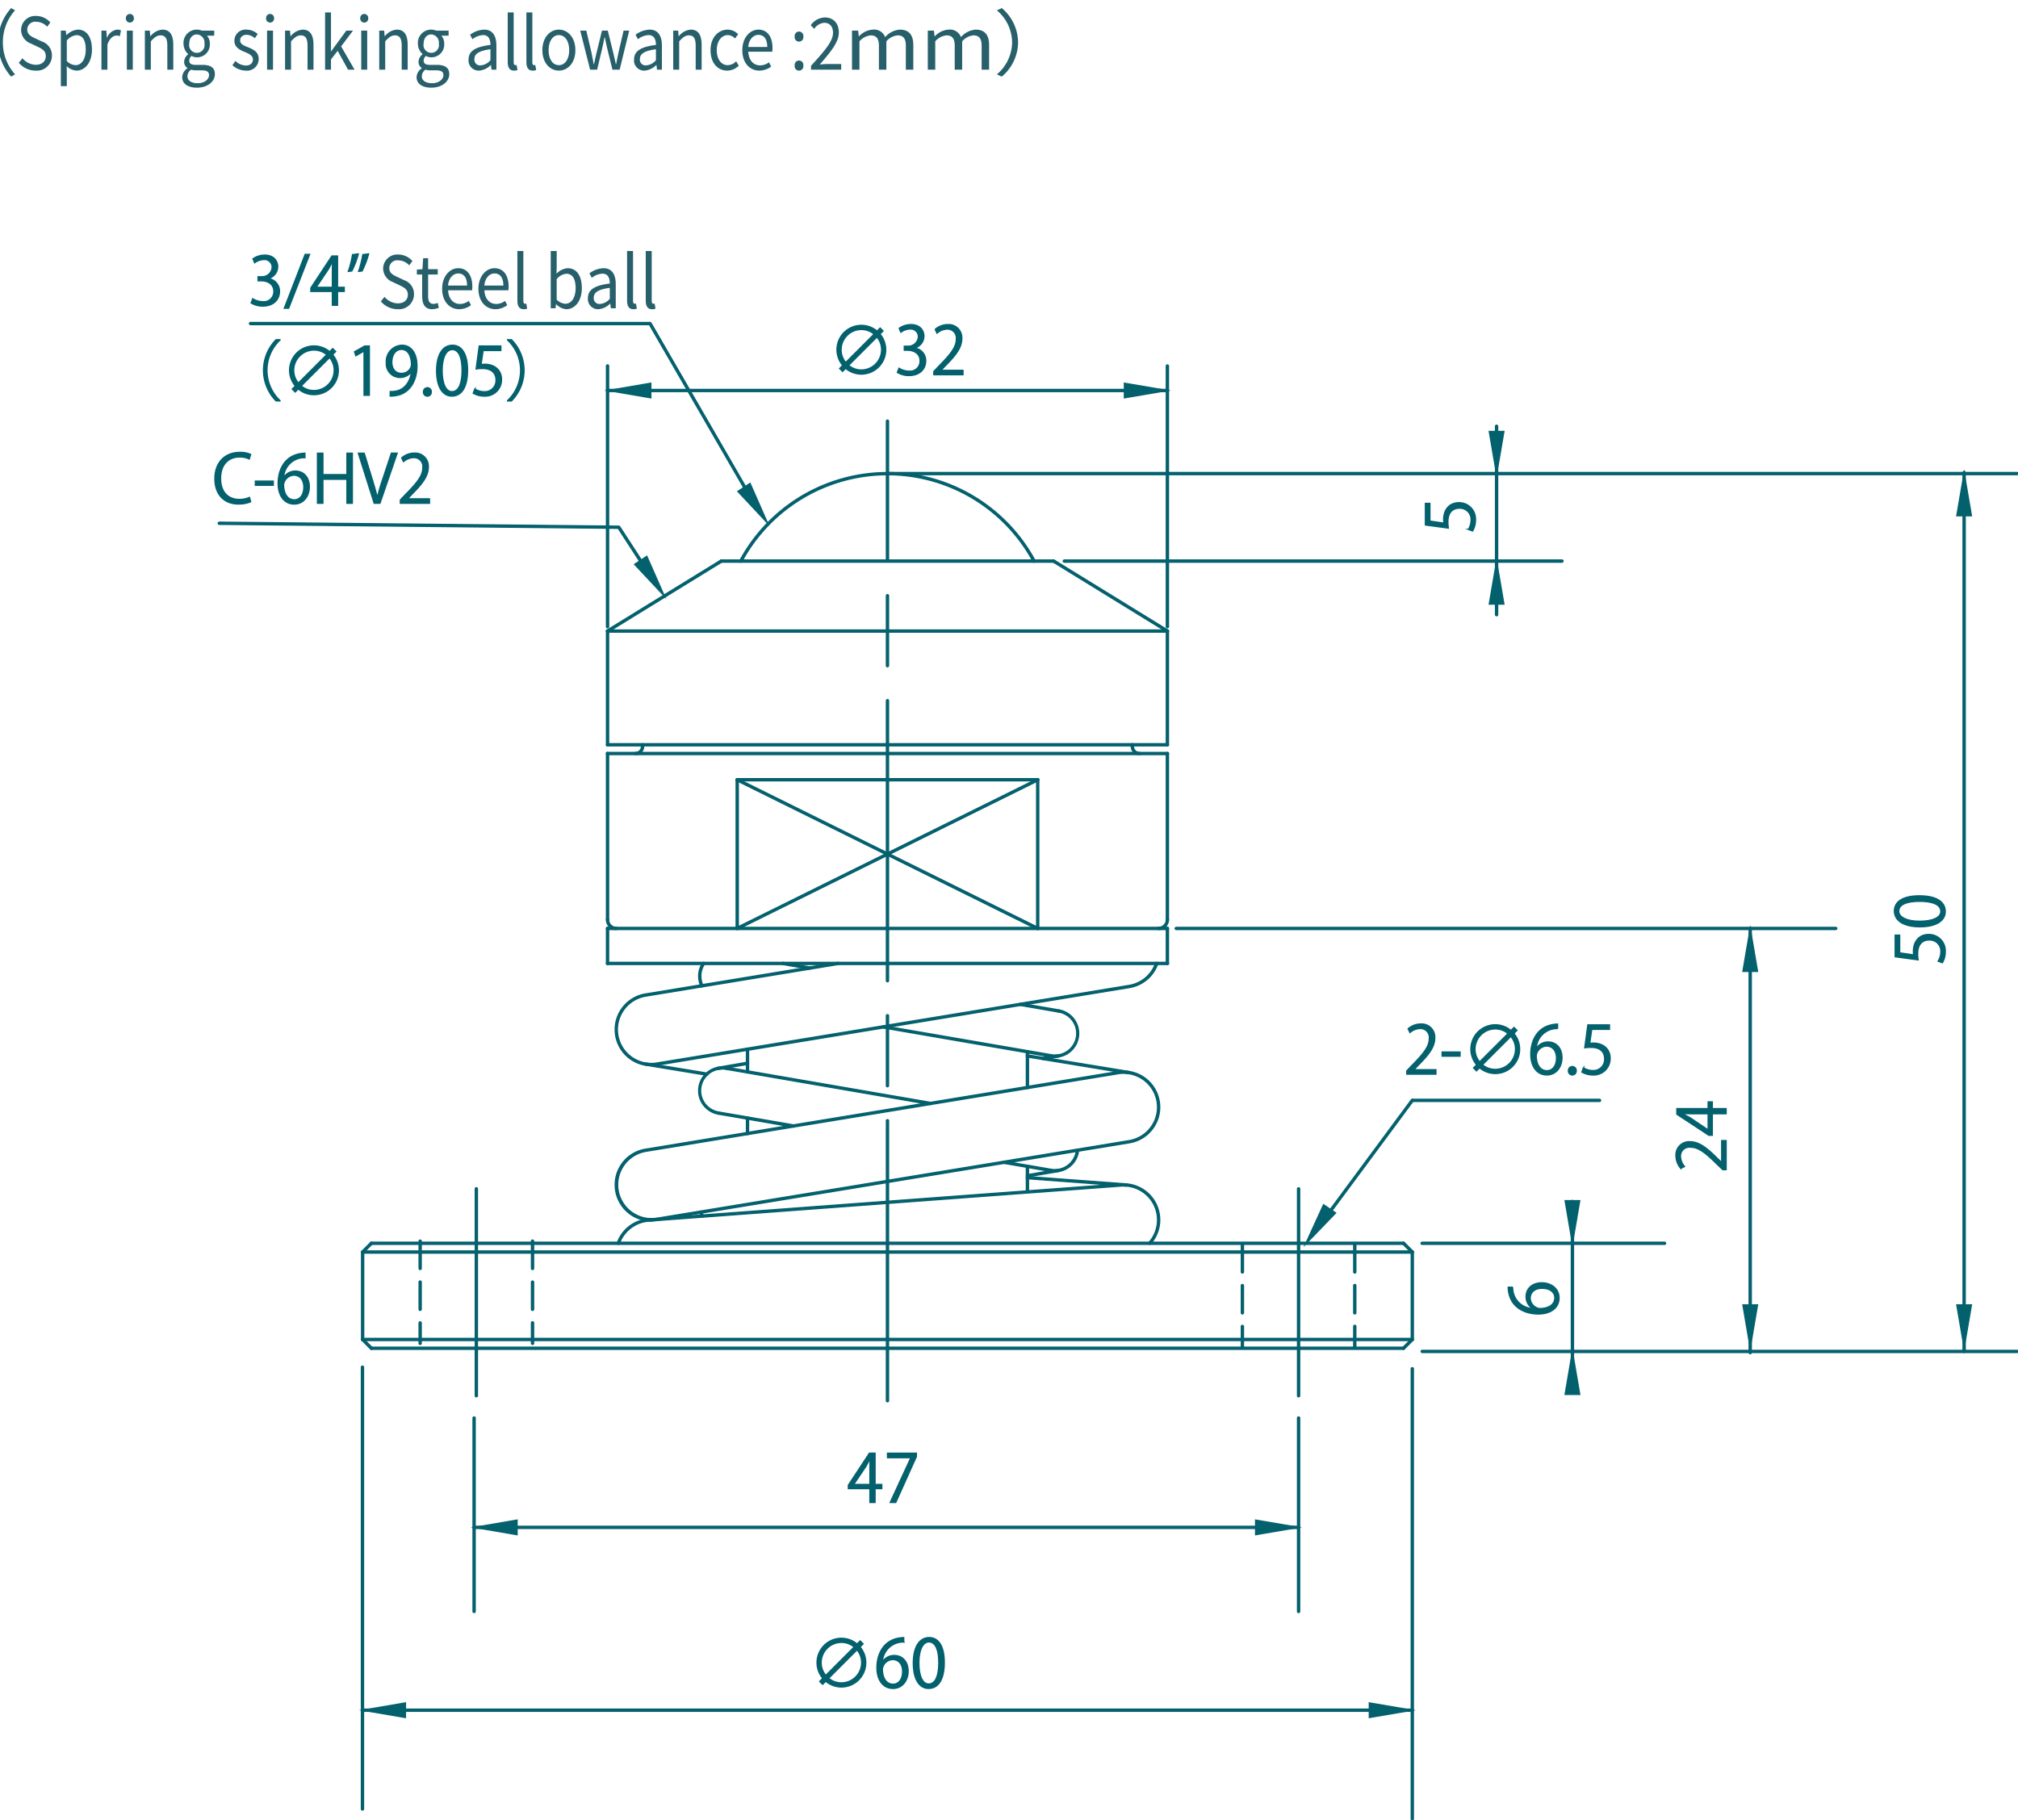 <svg id="レイヤー_1" data-name="レイヤー 1" xmlns="http://www.w3.org/2000/svg" viewBox="0 0 504.965 455.464"><defs><style>.cls-1{fill:#03606d;stroke:#03606d;stroke-miterlimit:10;stroke-width:0.3px;}.cls-2{fill:#275f6b;}</style></defs><g id="LINE"><path class="cls-1" d="M259.665,195.416H184.476a.275.275,0,1,1,0-.549h75.189a.275.275,0,0,1,0,.549Z"/></g><g id="ARC"><path class="cls-1" d="M185.379,140.696a.274.274,0,0,1-.241-.405,41.972,41.972,0,0,1,73.867,0,.275.275,0,1,1-.484.261,41.423,41.423,0,0,0-72.899,0A.274.274,0,0,1,185.379,140.696Z"/></g><g id="LINE-2" data-name="LINE"><path class="cls-1" d="M152.029,230.438a.274.274,0,0,1-.275-.275V188.576a.275.275,0,1,1,.549,0v41.588A.274.274,0,0,1,152.029,230.438Z"/></g><g id="ARC-2" data-name="ARC"><path class="cls-1" d="M154.217,232.627a2.467,2.467,0,0,1-2.464-2.464.275.275,0,0,1,.549,0,1.916,1.916,0,0,0,1.914,1.914.275.275,0,0,1,0,.55Z"/></g><g id="LINE-3" data-name="LINE"><path class="cls-1" d="M292.114,230.438a.274.274,0,0,1-.275-.275V188.576a.275.275,0,0,1,.55,0v41.588A.275.275,0,0,1,292.114,230.438Z"/></g><g id="ARC-3" data-name="ARC"><path class="cls-1" d="M289.924,232.627a.275.275,0,0,1,0-.55,1.916,1.916,0,0,0,1.914-1.914.275.275,0,0,1,.55,0A2.467,2.467,0,0,1,289.924,232.627Z"/></g><g id="LINE-4" data-name="LINE"><path class="cls-1" d="M292.114,188.85h-140.085a.275.275,0,1,1,0-.549h140.085a.275.275,0,1,1,0,.549Z"/></g><g id="ARC-4" data-name="ARC"><path class="cls-1" d="M159.033,188.85a.275.275,0,1,1,0-.549,1.478,1.478,0,0,0,1.476-1.476.275.275,0,0,1,.55,0A2.028,2.028,0,0,1,159.033,188.85Z"/></g><g id="LINE-5" data-name="LINE"><path class="cls-1" d="M283.358,187.099a.275.275,0,0,1-.275-.275v-.438a.275.275,0,1,1,.549,0v.438A.274.274,0,0,1,283.358,187.099Z"/></g><g id="ARC-5" data-name="ARC"><path class="cls-1" d="M285.109,188.85a2.028,2.028,0,0,1-2.026-2.026.275.275,0,0,1,.549,0,1.478,1.478,0,0,0,1.476,1.476.275.275,0,1,1,0,.549Z"/></g><g id="LINE-6" data-name="LINE"><path class="cls-1" d="M292.114,186.661h-140.085a.275.275,0,1,1,0-.55h140.085a.275.275,0,1,1,0,.55Z"/></g><g id="LINE-7" data-name="LINE"><path class="cls-1" d="M152.029,186.661a.274.274,0,0,1-.275-.275V157.932a.275.275,0,1,1,.549,0V186.386A.274.274,0,0,1,152.029,186.661Z"/></g><g id="LINE-8" data-name="LINE"><path class="cls-1" d="M152.029,158.207a.275.275,0,0,1-.144-.509l28.455-17.511a.272.272,0,0,1,.378.091.275.275,0,0,1-.09.378L152.172,158.166A.271.271,0,0,1,152.029,158.207Z"/></g><g id="LINE-9" data-name="LINE"><path class="cls-1" d="M263.659,140.696H180.483a.275.275,0,0,1,0-.55h83.176a.275.275,0,1,1,0,.55Z"/></g><g id="LINE-10" data-name="LINE"><path class="cls-1" d="M292.114,158.207a.269.269,0,0,1-.144-.041l-28.455-17.511a.275.275,0,0,1,.288-.468l28.455,17.511a.275.275,0,0,1-.144.509Z"/></g><g id="LINE-11" data-name="LINE"><path class="cls-1" d="M292.114,186.661a.274.274,0,0,1-.275-.275V157.932a.275.275,0,0,1,.55,0V186.386A.275.275,0,0,1,292.114,186.661Z"/></g><g id="LINE-12" data-name="LINE"><path class="cls-1" d="M292.114,158.207h-140.085a.275.275,0,0,1,0-.55h140.085a.275.275,0,0,1,0,.55Z"/></g><g id="LINE-13" data-name="LINE"><path class="cls-1" d="M160.784,187.099a.274.274,0,0,1-.275-.275v-.438a.275.275,0,0,1,.55,0v.438A.275.275,0,0,1,160.784,187.099Z"/></g><g id="LINE-14" data-name="LINE"><path class="cls-1" d="M184.476,232.627a.274.274,0,0,1-.275-.275V195.142a.275.275,0,0,1,.55,0v37.21A.274.274,0,0,1,184.476,232.627Z"/></g><g id="LINE-15" data-name="LINE"><path class="cls-1" d="M259.665,232.627a.274.274,0,0,1-.275-.275V195.142a.275.275,0,1,1,.549,0v37.21A.274.274,0,0,1,259.665,232.627Z"/></g><g id="LINE-16" data-name="LINE"><path class="cls-1" d="M184.476,232.627a.275.275,0,0,1-.122-.521L259.543,194.895a.275.275,0,1,1,.244.492L184.598,232.599A.273.273,0,0,1,184.476,232.627Z"/></g><g id="LINE-17" data-name="LINE"><path class="cls-1" d="M259.665,232.627a.276.276,0,0,1-.122-.028L184.355,195.388a.275.275,0,0,1,.243-.492l75.189,37.211a.275.275,0,0,1-.122.521Z"/></g><g id="LINE-18" data-name="LINE"><path class="cls-1" d="M257.092,298.573a.275.275,0,0,1-.275-.275v-6.409a.275.275,0,1,1,.55,0v6.409A.274.274,0,0,1,257.092,298.573Z"/></g><g id="LINE-19" data-name="LINE"><path class="cls-1" d="M257.092,272.444a.275.275,0,0,1-.275-.275V263.208a.275.275,0,0,1,.55,0v8.961A.274.274,0,0,1,257.092,272.444Z"/></g><g id="LINE-20" data-name="LINE"><path class="cls-1" d="M257.092,251.933a.274.274,0,0,1-.275-.274v-.592a.275.275,0,0,1,.55,0v.592A.274.274,0,0,1,257.092,251.933Z"/></g><g id="LINE-21" data-name="LINE"><path class="cls-1" d="M353.4,335.502a.275.275,0,0,1-.274-.275V313.339a.275.275,0,1,1,.549,0v21.888A.274.274,0,0,1,353.4,335.502Z"/></g><g id="LINE-22" data-name="LINE"><path class="cls-1" d="M353.4,313.614a.274.274,0,0,1-.194-.08l-2.189-2.189a.275.275,0,0,1,.389-.389l2.189,2.189a.275.275,0,0,1-.195.469Z"/></g><g id="LINE-23" data-name="LINE"><path class="cls-1" d="M351.212,337.69a.274.274,0,0,1-.195-.468l2.189-2.189a.275.275,0,0,1,.389.389l-2.189,2.189A.273.273,0,0,1,351.212,337.69Z"/></g><g id="LINE-24" data-name="LINE"><path class="cls-1" d="M351.212,337.69H92.93a.275.275,0,1,1,0-.549h258.282a.275.275,0,0,1,0,.549Z"/></g><g id="LINE-25" data-name="LINE"><path class="cls-1" d="M92.93,337.69a.277.277,0,0,1-.195-.08l-2.189-2.189a.275.275,0,0,1,.389-.389l2.189,2.189a.274.274,0,0,1-.195.468Z"/></g><g id="LINE-26" data-name="LINE"><path class="cls-1" d="M292.114,241.382a.274.274,0,0,1-.275-.274v-8.755a.275.275,0,0,1,.55,0v8.755A.275.275,0,0,1,292.114,241.382Z"/></g><g id="POLYLINE"><path class="cls-1" d="M162.967,266.692a9.03,9.03,0,0,1-1.459-17.941l48.159-7.915a.275.275,0,1,1,.089.542l-48.16,7.915a8.48,8.48,0,1,0,2.75,16.736L282.544,246.606a8.471,8.471,0,0,0,6.637-5.589.275.275,0,0,1,.52.181,9.019,9.019,0,0,1-7.067,5.95L164.437,266.572A9.142,9.142,0,0,1,162.967,266.692Z"/></g><g id="LINE-27" data-name="LINE"><path class="cls-1" d="M176.882,269.094a.258.258,0,0,1-.045-.003l-15.328-2.519a.275.275,0,1,1,.088-.542l15.329,2.519a.275.275,0,0,1-.044.546Z"/></g><g id="POLYLINE-2" data-name="POLYLINE"><path class="cls-1" d="M162.953,305.542a9.031,9.031,0,0,1-1.444-17.943l118.196-19.424a9.03,9.03,0,1,1,2.929,17.821L164.437,305.42A9.141,9.141,0,0,1,162.953,305.542Zm116.841-36.825L161.597,288.141a8.481,8.481,0,0,0,2.75,16.737L282.544,285.453a8.48,8.48,0,1,0-2.75-16.736Z"/></g><g id="POLYLINE-3" data-name="POLYLINE"><path class="cls-1" d="M154.718,311.425a.271.271,0,0,1-.091-.016.275.275,0,0,1-.168-.351,9.034,9.034,0,0,1,7.845-5.995l118.197-8.78a9.03,9.03,0,0,1,7.377,15.051.275.275,0,0,1-.408-.368,8.48,8.48,0,0,0-6.929-14.134l-118.196,8.779a8.483,8.483,0,0,0-7.368,5.631A.274.274,0,0,1,154.718,311.425Z"/></g><g id="POLYLINE-4" data-name="POLYLINE"><path class="cls-1" d="M162.973,305.564l-.021-.001-.648-.048a.275.275,0,0,1-.253-.295.272.272,0,0,1,.295-.254l.648.049a.275.275,0,0,1-.02.549Z"/></g><g id="LINE-28" data-name="LINE"><path class="cls-1" d="M282.589,268.72a.258.258,0,0,1-.045-.003l-25.497-4.19a.275.275,0,1,1,.089-.542l25.497,4.19a.275.275,0,0,1-.044.546Z"/></g><g id="POLYLINE-5" data-name="POLYLINE"><path class="cls-1" d="M281.819,296.833l-.021-.001-24.726-1.837a.275.275,0,1,1,.041-.548l24.725,1.836a.275.275,0,0,1-.019.549Z"/></g><g id="LINE-29" data-name="LINE"><path class="cls-1" d="M257.091,294.533a.275.275,0,0,1-.046-.546l7.839-1.351a.275.275,0,0,1,.093.542l-7.839,1.352A.28.28,0,0,1,257.091,294.533Z"/></g><g id="LINE-30" data-name="LINE"><path class="cls-1" d="M261.017,265.175a.275.275,0,0,1-.046-.546l3.914-.675a.275.275,0,0,1,.093.542l-3.913.674A.28.28,0,0,1,261.017,265.175Z"/></g><g id="LINE-31" data-name="LINE"><path class="cls-1" d="M179.821,267.625a.275.275,0,0,1-.046-.546l7.228-1.246a.275.275,0,0,1,.093.542l-7.227,1.247A.29.29,0,0,1,179.821,267.625Z"/></g><g id="ARC-6" data-name="ARC"><path class="cls-1" d="M263.976,293.266a5.998,5.998,0,0,1-1.026-.088.275.275,0,1,1,.093-.542,5.414,5.414,0,0,0,6.257-4.417c.023-.13.041-.259.054-.391a.284.284,0,0,1,.3-.247.275.275,0,0,1,.247.301c-.014.144-.033.288-.059.43a5.971,5.971,0,0,1-5.866,4.953Z"/></g><g id="LINE-32" data-name="LINE"><path class="cls-1" d="M232.834,276.431a.28.28,0,0,1-.047-.004l-51.078-8.806a.275.275,0,0,1,.093-.542l51.078,8.806a.275.275,0,0,1-.047.546Z"/></g><g id="ARC-7" data-name="ARC"><path class="cls-1" d="M179.822,278.841a.273.273,0,0,1-.047-.003,5.966,5.966,0,0,1,2.027-11.759.275.275,0,0,1-.093.542,5.416,5.416,0,1,0-1.84,10.674.275.275,0,0,1-.047.546Z"/></g><g id="LINE-33" data-name="LINE"><path class="cls-1" d="M198.535,282.068a.28.28,0,0,1-.047-.004l-18.713-3.226a.275.275,0,0,1,.094-.542l18.713,3.226a.275.275,0,0,1-.046.546Z"/></g><g id="LINE-34" data-name="LINE"><path class="cls-1" d="M262.998,293.181a.282.282,0,0,1-.048-.004L251.185,291.149a.275.275,0,1,1,.093-.542l11.765,2.028a.275.275,0,0,1-.046.546Z"/></g><g id="ARC-8" data-name="ARC"><path class="cls-1" d="M263.977,264.585a6.058,6.058,0,0,1-1.027-.088.275.275,0,1,1,.093-.542A5.416,5.416,0,1,0,264.884,253.281a.275.275,0,1,1,.093-.542,5.967,5.967,0,0,1-1,11.846Z"/></g><g id="LINE-35" data-name="LINE"><path class="cls-1" d="M264.931,253.285a.269.269,0,0,1-.047-.004l-9.595-1.654a.275.275,0,1,1,.094-.542l9.594,1.655a.275.275,0,0,1-.046.546Z"/></g><g id="LINE-36" data-name="LINE"><path class="cls-1" d="M202.638,242.545a.289.289,0,0,1-.047-.004l-6.743-1.163a.275.275,0,0,1-.225-.318.279.279,0,0,1,.318-.224l6.743,1.163a.275.275,0,0,1-.046.546Z"/></g><g id="ARC-9" data-name="ARC"><path class="cls-1" d="M175.642,246.982a.274.274,0,0,1-.249-.158,5.996,5.996,0,0,1,.441-5.87.275.275,0,0,1,.457.306,5.444,5.444,0,0,0-.4,5.33.275.275,0,0,1-.249.392Z"/></g><g id="LINE-37" data-name="LINE"><path class="cls-1" d="M262.998,264.501a.283.283,0,0,1-.048-.004l-41.961-7.234a.275.275,0,0,1,.094-.542l41.96,7.234a.275.275,0,0,1-.046.546Z"/></g><g id="ARC-10" data-name="ARC"><path class="cls-1" d="M175.779,304.613a.274.274,0,0,1-.242-.145,5.952,5.952,0,0,1-.439-1.039.275.275,0,0,1,.524-.166,5.426,5.426,0,0,0,.398.944.275.275,0,0,1-.111.372A.279.279,0,0,1,175.779,304.613Z"/></g><g id="LINE-38" data-name="LINE"><path class="cls-1" d="M187.05,283.955a.275.275,0,0,1-.275-.275v-3.868a.275.275,0,1,1,.55,0v3.868A.275.275,0,0,1,187.05,283.955Z"/></g><g id="LINE-39" data-name="LINE"><path class="cls-1" d="M187.05,268.538a.275.275,0,0,1-.275-.275v-5.685a.275.275,0,1,1,.55,0v5.685A.274.274,0,0,1,187.05,268.538Z"/></g><g id="LINE-40" data-name="LINE"><path class="cls-1" d="M292.114,241.382h-140.085a.275.275,0,1,1,0-.549h140.085a.275.275,0,1,1,0,.549Z"/></g><g id="LINE-41" data-name="LINE"><path class="cls-1" d="M292.114,232.627h-140.085a.275.275,0,1,1,0-.55h140.085a.275.275,0,1,1,0,.55Z"/></g><g id="LINE-42" data-name="LINE"><path class="cls-1" d="M152.029,241.382a.274.274,0,0,1-.275-.274v-8.755a.275.275,0,1,1,.549,0v8.755A.274.274,0,0,1,152.029,241.382Z"/></g><g id="LINE-43" data-name="LINE"><path class="cls-1" d="M351.212,311.425H92.93a.275.275,0,1,1,0-.549h258.282a.275.275,0,0,1,0,.549Z"/></g><g id="LINE-44" data-name="LINE"><path class="cls-1" d="M90.741,335.502a.274.274,0,0,1-.274-.275V313.339a.275.275,0,1,1,.55,0v21.888A.275.275,0,0,1,90.741,335.502Z"/></g><g id="LINE-45" data-name="LINE"><path class="cls-1" d="M90.741,313.614a.275.275,0,0,1-.194-.469l2.189-2.189a.275.275,0,0,1,.389.389l-2.189,2.189A.275.275,0,0,1,90.741,313.614Z"/></g><g id="LINE-46" data-name="LINE"><path class="cls-1" d="M353.4,313.614H90.741a.275.275,0,0,1,0-.55H353.4a.275.275,0,1,1,0,.55Z"/></g><g id="LINE-47" data-name="LINE"><path class="cls-1" d="M353.4,335.502H90.741a.275.275,0,0,1,0-.55H353.4a.275.275,0,1,1,0,.55Z"/></g><g id="LINE-48" data-name="LINE"><path class="cls-1" d="M119.196,349.574a.274.274,0,0,1-.275-.275V297.509a.275.275,0,0,1,.55,0V349.299A.275.275,0,0,1,119.196,349.574Z"/></g><g id="LINE-49" data-name="LINE"><path class="cls-1" d="M324.946,349.574a.274.274,0,0,1-.274-.275V297.509a.275.275,0,0,1,.549,0V349.299A.274.274,0,0,1,324.946,349.574Z"/></g><g id="LINE-50" data-name="LINE"><path class="cls-1" d="M222.071,350.823a.275.275,0,0,1-.275-.274v-70.076a.275.275,0,1,1,.55,0v70.076A.274.274,0,0,1,222.071,350.823Zm0-78.834a.275.275,0,0,1-.275-.275V254.195a.275.275,0,1,1,.55,0v17.519A.274.274,0,0,1,222.071,271.989Zm0-26.279a.275.275,0,0,1-.275-.274V175.36a.275.275,0,1,1,.55,0v70.076A.274.274,0,0,1,222.071,245.71Zm0-78.835a.275.275,0,0,1-.275-.275V149.082a.275.275,0,1,1,.55,0v17.519A.274.274,0,0,1,222.071,166.876Zm0-26.278a.275.275,0,0,1-.275-.275V105.4a.275.275,0,1,1,.55,0v34.923A.275.275,0,0,1,222.071,140.598Z"/></g><path class="cls-1" d="M374.491,154.108a.274.274,0,0,1-.274-.274V106.671a.275.275,0,0,1,.549,0v47.163A.274.274,0,0,1,374.491,154.108Z"/><path class="cls-1" d="M491.484,338.483a.275.275,0,0,1-.275-.275V118.246a.275.275,0,0,1,.55,0V338.208A.275.275,0,0,1,491.484,338.483Z"/><path class="cls-1" d="M437.958,338.783a.275.275,0,0,1-.275-.275V232.352a.275.275,0,1,1,.549,0V338.508A.275.275,0,0,1,437.958,338.783Z"/><path class="cls-1" d="M393.469,348.138a.274.274,0,0,1-.274-.274V300.702a.274.274,0,1,1,.549,0v47.162A.275.275,0,0,1,393.469,348.138Z"/><path class="cls-1" d="M90.701,452.993a.275.275,0,0,1-.275-.275V342.152a.275.275,0,0,1,.55,0V452.718A.274.274,0,0,1,90.701,452.993Z"/><path class="cls-1" d="M118.635,403.563a.275.275,0,0,1-.274-.275V354.897a.275.275,0,1,1,.549,0v48.391A.275.275,0,0,1,118.635,403.563Z"/><path class="cls-1" d="M324.946,403.563a.275.275,0,0,1-.274-.275V354.897a.275.275,0,1,1,.549,0v48.391A.274.274,0,0,1,324.946,403.563Z"/><path class="cls-1" d="M353.4,455.464a.275.275,0,0,1-.274-.275V342.565a.275.275,0,1,1,.549,0V455.189A.274.274,0,0,1,353.4,455.464Z"/><path class="cls-1" d="M189.763,128.14a.274.274,0,0,1-.239-.139l-.807-1.417-26.215-45.338H62.678a.275.275,0,0,1,0-.549h99.984a.274.274,0,0,1,.237.137l26.296,45.477.807,1.42a.274.274,0,0,1-.238.41Z"/><path class="cls-1" d="M163.929,146.392a.276.276,0,0,1-.239-.139l-.806-1.418-8.193-12.612-99.794-.996a.275.275,0,1,1,.005-.549l99.942.998a.276.276,0,0,1,.228.125l8.281,12.75.814,1.431a.275.275,0,0,1-.238.411Z"/><path class="cls-1" d="M292.114,98.005H152.029a.275.275,0,1,1,0-.549H292.114a.275.275,0,1,1,0,.549Z"/><path class="cls-1" d="M504.691,118.799H222.07a.275.275,0,1,1,0-.549H504.691a.275.275,0,1,1,0,.549Z"/><path class="cls-1" d="M390.851,140.696h-124.525a.275.275,0,1,1,0-.55h124.525a.275.275,0,1,1,0,.55Z"/><path class="cls-1" d="M416.51,311.425h-60.621a.275.275,0,1,1,0-.549h60.621a.275.275,0,1,1,0,.549Z"/><path class="cls-1" d="M400.267,275.655H353.545a.275.275,0,0,1,0-.549h46.722a.275.275,0,0,1,0,.549Z"/><path class="cls-1" d="M353.4,428.277H90.701a.275.275,0,1,1,0-.549H353.4a.275.275,0,1,1,0,.549Z"/><path class="cls-1" d="M324.946,382.524H118.635a.275.275,0,0,1,0-.55H324.946a.275.275,0,1,1,0,.55Z"/><path class="cls-1" d="M504.691,338.483H355.889a.275.275,0,1,1,0-.55H504.691a.275.275,0,1,1,0,.55Z"/><path class="cls-1" d="M459.353,232.627H294.339a.275.275,0,0,1,0-.55H459.353a.275.275,0,0,1,0,.55Z"/><path class="cls-1" d="M152.029,157.107a.275.275,0,0,1-.275-.275V91.593a.275.275,0,1,1,.549,0v65.239A.275.275,0,0,1,152.029,157.107Z"/><path class="cls-1" d="M292.114,157.107a.275.275,0,0,1-.275-.275V91.593a.275.275,0,0,1,.55,0v65.239A.275.275,0,0,1,292.114,157.107Z"/><g id="LINE-51" data-name="LINE"><path class="cls-1" d="M339.005,337.339a.275.275,0,0,1-.275-.275v-5.103a.275.275,0,1,1,.549,0V337.064A.275.275,0,0,1,339.005,337.339Zm0-8.513a.275.275,0,0,1-.275-.275v-6.819a.275.275,0,1,1,.549,0v6.819A.275.275,0,0,1,339.005,328.826Zm0-10.229a.275.275,0,0,1-.275-.275V311.502a.275.275,0,0,1,.549,0v6.82A.275.275,0,0,1,339.005,318.597Z"/></g><g id="LINE-52" data-name="LINE"><path class="cls-1" d="M310.887,337.339a.275.275,0,0,1-.275-.275v-5.103a.275.275,0,0,1,.55,0V337.064A.275.275,0,0,1,310.887,337.339Zm0-8.513a.275.275,0,0,1-.275-.275v-6.819a.275.275,0,0,1,.55,0v6.819A.275.275,0,0,1,310.887,328.826Zm0-10.229a.275.275,0,0,1-.275-.275V311.502a.275.275,0,0,1,.55,0v6.82A.275.275,0,0,1,310.887,318.597Z"/></g><path class="cls-1" d="M328.47,309.335a.274.274,0,0,1-.22-.438l24.93-33.679a.275.275,0,1,1,.442.327L328.691,309.223A.275.275,0,0,1,328.47,309.335Z"/><g id="LINE-53" data-name="LINE"><path class="cls-1" d="M133.255,336.46a.274.274,0,0,1-.274-.274v-5.103a.275.275,0,1,1,.549,0v5.103A.275.275,0,0,1,133.255,336.46Zm0-8.513a.275.275,0,0,1-.274-.275v-6.82a.275.275,0,0,1,.549,0v6.82A.275.275,0,0,1,133.255,327.947Zm0-10.23a.274.274,0,0,1-.274-.274v-6.82a.275.275,0,1,1,.549,0v6.82A.275.275,0,0,1,133.255,317.717Z"/></g><g id="LINE-54" data-name="LINE"><path class="cls-1" d="M105.137,336.46a.274.274,0,0,1-.275-.274v-5.103a.275.275,0,1,1,.55,0v5.103A.275.275,0,0,1,105.137,336.46Zm0-8.513a.275.275,0,0,1-.275-.275v-6.82a.275.275,0,0,1,.55,0v6.82A.275.275,0,0,1,105.137,327.947Zm0-10.23a.274.274,0,0,1-.275-.274v-6.82a.275.275,0,1,1,.55,0v6.82A.275.275,0,0,1,105.137,317.717Z"/></g><polygon class="cls-1" points="162.865 99.569 162.865 95.892 152.101 97.73 162.865 99.569"/><polygon class="cls-1" points="187.69 120.958 184.622 122.985 192.089 130.952 187.69 120.958"/><polygon class="cls-1" points="161.857 139.21 158.788 141.237 166.256 149.203 161.857 139.21"/><polygon class="cls-1" points="281.351 99.569 281.351 95.892 292.114 97.73 281.351 99.569"/><polygon class="cls-1" points="314.183 384.087 314.183 380.41 324.946 382.249 314.183 384.087"/><polygon class="cls-1" points="342.637 429.841 342.637 426.164 353.4 428.002 342.637 429.841"/><polygon class="cls-1" points="129.398 384.087 129.398 380.41 118.635 382.249 129.398 384.087"/><polygon class="cls-1" points="101.465 429.841 101.465 426.164 90.701 428.002 101.465 429.841"/><polygon class="cls-1" points="372.653 107.974 376.331 107.974 374.491 118.737 372.653 107.974"/><polygon class="cls-1" points="372.653 151.185 376.331 151.185 374.491 140.421 372.653 151.185"/><polygon class="cls-1" points="436.119 243.115 439.796 243.115 437.958 232.352 436.119 243.115"/><polygon class="cls-1" points="489.646 129.075 493.324 129.075 491.484 118.312 489.646 129.075"/><polygon class="cls-1" points="436.119 326.565 439.796 326.565 437.958 337.328 436.119 326.565"/><polygon class="cls-1" points="391.631 300.48 395.308 300.48 393.469 311.243 391.631 300.48"/><polygon class="cls-1" points="331.189 301.485 334.227 303.557 326.645 311.414 331.189 301.485"/><polygon class="cls-1" points="391.631 348.971 395.308 348.971 393.469 338.208 391.631 348.971"/><polygon class="cls-1" points="489.646 326.565 493.324 326.565 491.484 337.328 489.646 326.565"/><path class="cls-1" d="M220.202,83.603a6.095,6.095,0,0,1-8.589,8.588l-.774.775-.742-.742.775-.775a6.095,6.095,0,0,1,8.589-8.589l.774-.774.742.742Zm-1.484.017a4.888,4.888,0,0,0-3.182-1.154,5.073,5.073,0,0,0-5.061,5.061,4.889,4.889,0,0,0,1.154,3.182Zm-6.363,7.813a4.887,4.887,0,0,0,3.181,1.154,5.073,5.073,0,0,0,5.061-5.061,4.891,4.891,0,0,0-1.154-3.182Z"/><path class="cls-1" d="M228.956,87.115a3.163,3.163,0,0,1,2.687,3.198c0,1.961-1.418,3.676-4.188,3.676a5.46,5.46,0,0,1-2.917-.792l.412-1.055a4.924,4.924,0,0,0,2.523.742,2.506,2.506,0,0,0,2.752-2.587c0-1.813-1.533-2.638-3.148-2.638h-.808v-1.022h.808a2.527,2.527,0,0,0,2.72-2.292,1.906,1.906,0,0,0-2.126-1.995,4.059,4.059,0,0,0-2.258.808l-.412-1.005a5.159,5.159,0,0,1,2.934-.923c2.259,0,3.264,1.435,3.264,2.919a3.115,3.115,0,0,1-2.241,2.917Z"/><path class="cls-1" d="M240.974,93.791h-7.303v-.841l1.204-1.269c2.935-2.967,4.417-4.764,4.417-6.775a2.226,2.226,0,0,0-2.357-2.539,4.125,4.125,0,0,0-2.473,1.022l-.461-.956a4.827,4.827,0,0,1,3.198-1.204,3.291,3.291,0,0,1,3.478,3.511c0,2.325-1.632,4.303-4.188,6.875l-.972,1.022v.033h5.457Z"/><path class="cls-1" d="M218.972,376.017h-1.302v-3.462H212.279v-.874l5.275-8.012h1.418V371.5h1.682v1.055h-1.682ZM213.664,371.5h4.006v-4.385c0-.676.034-1.335.066-1.978h-.066c-.379.758-.676,1.286-.989,1.846l-3.017,4.484Z"/><path class="cls-1" d="M222.072,363.67h7.237v.874l-5.16,11.473h-1.401l5.16-11.177v-.033h-5.836Z"/><path class="cls-1" d="M215.211,412.172a6.095,6.095,0,0,1-8.589,8.588l-.775.775-.742-.742.774-.775a6.095,6.095,0,0,1,8.588-8.588l.775-.775.742.742Zm-1.484.017a4.888,4.888,0,0,0-3.182-1.155,5.073,5.073,0,0,0-5.061,5.062,4.884,4.884,0,0,0,1.154,3.181Zm-6.363,7.813a4.888,4.888,0,0,0,3.182,1.154,5.072,5.072,0,0,0,5.061-5.061,4.892,4.892,0,0,0-1.154-3.182Z"/><path class="cls-1" d="M220.866,415.816a3.46,3.46,0,0,1,2.884-1.517c2.094,0,3.495,1.566,3.495,3.939,0,2.259-1.385,4.319-3.792,4.319-2.407,0-4.022-1.995-4.022-5.193,0-3.313,1.55-6.774,5.556-7.435a9.373,9.373,0,0,1,1.154-.115l.016,1.138A5.197,5.197,0,0,0,220.816,415.816Zm4.995,2.522c0-1.897-1.022-3.001-2.506-3.001a2.705,2.705,0,0,0-2.555,2.341c.016,2.258.972,3.808,2.687,3.808C224.92,421.486,225.86,420.2,225.86,418.338Z"/><path class="cls-1" d="M228.532,416.228c0-4.32,1.681-6.413,3.989-6.413,2.341,0,3.775,2.209,3.775,6.248,0,4.286-1.5,6.495-3.957,6.495C230.098,422.558,228.532,420.349,228.532,416.228Zm6.379-.1c0-3.083-.742-5.208-2.473-5.208-1.467,0-2.506,1.962-2.506,5.208,0,3.248.907,5.309,2.457,5.309C234.219,421.437,234.911,419.063,234.911,416.128Z"/><path class="cls-1" d="M67.254,69.731a3.162,3.162,0,0,1,2.687,3.198c0,1.962-1.418,3.676-4.188,3.676a5.464,5.464,0,0,1-2.918-.792l.412-1.055a4.927,4.927,0,0,0,2.522.741,2.505,2.505,0,0,0,2.753-2.587c0-1.813-1.533-2.638-3.148-2.638h-.808V69.252h.808a2.527,2.527,0,0,0,2.72-2.291A1.906,1.906,0,0,0,65.968,64.966a4.059,4.059,0,0,0-2.258.808l-.412-1.005a5.157,5.157,0,0,1,2.934-.923c2.259,0,3.264,1.434,3.264,2.918a3.115,3.115,0,0,1-2.241,2.917Z"/><path class="cls-1" d="M72.233,77.149h-1.104l5.225-13.501h1.138Z"/><path class="cls-1" d="M84.465,76.407H83.162V72.945H77.772v-.874l5.275-8.012h1.418v7.83h1.681v1.055H84.465Zm-5.308-4.517h4.006V67.505c0-.676.034-1.335.066-1.978h-.066c-.379.758-.676,1.286-.989,1.846L79.157,71.857Z"/><path class="cls-1" d="M87.152,67.934a25.372,25.372,0,0,0,1.055-4.22l1.467-.181a21.324,21.324,0,0,1-1.632,4.286Zm2.571,0a27.181,27.181,0,0,0,1.056-4.22l1.467-.181a22.345,22.345,0,0,1-1.632,4.286Z"/><path class="cls-1" d="M70.073,85.09a10.441,10.441,0,0,0,0,15.167v.082h-.99a10.905,10.905,0,0,1,0-15.331H70.073Z"/><path class="cls-1" d="M83.228,88.749A6.095,6.095,0,0,1,74.639,97.338l-.774.775-.742-.742.775-.775a6.095,6.095,0,0,1,8.588-8.589l.775-.775.742.742Zm-1.484.017a4.886,4.886,0,0,0-3.182-1.154,5.072,5.072,0,0,0-5.061,5.061,4.894,4.894,0,0,0,1.154,3.182Zm-6.363,7.814a4.885,4.885,0,0,0,3.181,1.154,5.073,5.073,0,0,0,5.061-5.061A4.891,4.891,0,0,0,82.47,89.491Z"/><path class="cls-1" d="M91.092,98.937V87.876h-.033l-2.027,1.17-.33-1.022,2.555-1.434h1.17V98.937Z"/><path class="cls-1" d="M102.912,93.102a3.485,3.485,0,0,1-2.835,1.368,3.435,3.435,0,0,1-3.413-3.742,4.049,4.049,0,0,1,3.907-4.335c2.309,0,3.775,2.012,3.775,5.16,0,4.105-2.077,6.957-5.243,7.452a7.278,7.278,0,0,1-1.467.115V97.981a6.124,6.124,0,0,0,1.27-.082c2.077-.297,3.643-1.979,4.055-4.797Zm-4.863-2.457c0,1.666.94,2.786,2.357,2.786a2.482,2.482,0,0,0,2.555-2.011c0-2.374-.874-3.973-2.506-3.973C99.022,87.447,98.049,88.799,98.049,90.645Z"/><path class="cls-1" d="M105.962,98.096a.993.993,0,0,1,.99-1.071.981.981,0,0,1,.972,1.071.983.983,0,1,1-1.962,0Z"/><path class="cls-1" d="M109.243,92.805c0-4.319,1.681-6.413,3.989-6.413,2.341,0,3.774,2.209,3.774,6.248,0,4.286-1.499,6.496-3.955,6.496C110.809,99.135,109.243,96.925,109.243,92.805Zm6.379-.099c0-3.083-.742-5.21-2.473-5.21-1.467,0-2.506,1.962-2.506,5.21s.907,5.308,2.456,5.308C114.93,98.014,115.623,95.64,115.623,92.706Z"/><path class="cls-1" d="M125.333,86.59v1.137h-4.434l-.511,3.495a6.754,6.754,0,0,1,.956-.066c2.192,0,4.154,1.303,4.154,3.792a4.088,4.088,0,0,1-4.253,4.188,5.488,5.488,0,0,1-2.835-.726l.396-1.072a4.572,4.572,0,0,0,2.439.692,2.801,2.801,0,0,0,2.869-2.917c0-1.698-1.088-2.885-3.396-2.885a9.963,9.963,0,0,0-1.583.116l.775-5.753Z"/><path class="cls-1" d="M126.998,100.256a10.442,10.442,0,0,0,0-15.167v-.082h.989a10.904,10.904,0,0,1,0,15.331h-.989Z"/><path class="cls-1" d="M62.736,125.576a7.707,7.707,0,0,1-3.132.561c-3.231,0-5.835-2.093-5.835-6.347,0-4.055,2.522-6.578,6.199-6.578a6.245,6.245,0,0,1,2.769.512l-.362,1.153a5.472,5.472,0,0,0-2.375-.511c-2.852,0-4.797,1.912-4.797,5.374,0,3.297,1.781,5.242,4.715,5.242a6.226,6.226,0,0,0,2.522-.511Z"/><path class="cls-1" d="M63.89,120.4H68.391v1.055H63.89Z"/><path class="cls-1" d="M71.029,119.411a3.459,3.459,0,0,1,2.884-1.517c2.095,0,3.495,1.566,3.495,3.939,0,2.259-1.384,4.319-3.792,4.319-2.407,0-4.022-1.995-4.022-5.193,0-3.313,1.55-6.775,5.556-7.435a9.281,9.281,0,0,1,1.153-.115l.016,1.137a5.197,5.197,0,0,0-5.341,4.863Zm4.995,2.522c0-1.896-1.022-3.001-2.506-3.001a2.704,2.704,0,0,0-2.555,2.341c.016,2.258.972,3.808,2.687,3.808C75.083,125.082,76.024,123.796,76.024,121.933Z"/><path class="cls-1" d="M88.173,125.955h-1.369v-6.001h-6v6.001H79.437V113.41h1.368v5.357h6v-5.357h1.369Z"/><path class="cls-1" d="M99.4,113.394l-4.319,12.562H93.63L89.658,113.41h1.483l1.929,6.297c.528,1.698.989,3.28,1.32,4.748h.049a47.902,47.902,0,0,1,1.401-4.748l2.093-6.314Z"/><path class="cls-1" d="M107.478,125.955h-7.303v-.841l1.204-1.27c2.934-2.967,4.417-4.764,4.417-6.775a2.226,2.226,0,0,0-2.357-2.539,4.126,4.126,0,0,0-2.473,1.021l-.461-.956a4.824,4.824,0,0,1,3.198-1.204,3.291,3.291,0,0,1,3.478,3.511c0,2.325-1.632,4.303-4.188,6.874l-.973,1.023v.033h5.457Z"/><path class="cls-1" d="M359.323,268.827h-7.303v-.841l1.204-1.27c2.934-2.967,4.417-4.764,4.417-6.775a2.226,2.226,0,0,0-2.357-2.539,4.126,4.126,0,0,0-2.473,1.021l-.461-.956a4.827,4.827,0,0,1,3.198-1.204,3.291,3.291,0,0,1,3.478,3.512c0,2.325-1.632,4.303-4.188,6.874l-.972,1.022v.033h5.457Z"/><path class="cls-1" d="M360.856,263.272h4.501v1.055h-4.501Z"/><path class="cls-1" d="M378.825,258.639a6.095,6.095,0,0,1-8.589,8.589l-.775.775-.742-.742.775-.775a6.095,6.095,0,0,1,8.588-8.589l.775-.774.742.742Zm-1.484.017a4.886,4.886,0,0,0-3.181-1.154,5.072,5.072,0,0,0-5.061,5.061,4.886,4.886,0,0,0,1.154,3.182Zm-6.363,7.813a4.889,4.889,0,0,0,3.182,1.154,5.072,5.072,0,0,0,5.061-5.061,4.893,4.893,0,0,0-1.154-3.182Z"/><path class="cls-1" d="M384.48,262.283a3.461,3.461,0,0,1,2.885-1.517c2.094,0,3.495,1.566,3.495,3.939,0,2.259-1.385,4.319-3.792,4.319-2.407,0-4.022-1.995-4.022-5.193,0-3.313,1.55-6.775,5.556-7.435a9.286,9.286,0,0,1,1.154-.115l.016,1.137a5.197,5.197,0,0,0-5.341,4.863Zm4.995,2.522c0-1.896-1.022-3.001-2.505-3.001a2.704,2.704,0,0,0-2.555,2.341c.016,2.258.973,3.808,2.687,3.808C388.535,267.953,389.475,266.667,389.475,264.805Z"/><path class="cls-1" d="M392.459,267.986a.993.993,0,0,1,.989-1.071.98.98,0,0,1,.973,1.071.983.983,0,1,1-1.962,0Z"/><path class="cls-1" d="M402.746,256.48V257.617H398.311l-.511,3.495a6.782,6.782,0,0,1,.956-.066c2.192,0,4.154,1.302,4.154,3.791a4.088,4.088,0,0,1-4.252,4.188,5.496,5.496,0,0,1-2.836-.725l.396-1.072a4.577,4.577,0,0,0,2.44.692,2.801,2.801,0,0,0,2.868-2.918c0-1.698-1.088-2.885-3.396-2.885a9.977,9.977,0,0,0-1.583.115l.775-5.753Z"/><path class="cls-1" d="M356.674,125.969h1.137v4.434l3.495.511a6.784,6.784,0,0,1-.066-.956c0-2.193,1.302-4.154,3.791-4.154a4.088,4.088,0,0,1,4.188,4.252,5.49,5.49,0,0,1-.726,2.836l-1.072-.396a4.57,4.57,0,0,0,.692-2.44,2.801,2.801,0,0,0-2.918-2.868c-1.698,0-2.885,1.088-2.885,3.396a9.972,9.972,0,0,0,.115,1.583l-5.752-.775Z"/><path class="cls-1" d="M431.938,285.429v7.303h-.841l-1.269-1.204c-2.967-2.934-4.765-4.417-6.775-4.417a2.226,2.226,0,0,0-2.539,2.357,4.129,4.129,0,0,0,1.021,2.473l-.956.461a4.824,4.824,0,0,1-1.204-3.198,3.291,3.291,0,0,1,3.511-3.479c2.325,0,4.303,1.632,6.875,4.188l1.022.972h.033v-5.457Z"/><path class="cls-1" d="M431.938,277.434v1.302h-3.462V284.127h-.874l-8.012-5.275v-1.417h7.83v-1.682h1.055v1.682Zm-4.517,5.308v-4.006h-4.385c-.676,0-1.335-.033-1.978-.066v.066c.758.379,1.286.676,1.846.989l4.484,3.017Z"/><path class="cls-1" d="M383.387,327.413a3.46,3.46,0,0,1-1.517-2.884c0-2.094,1.566-3.495,3.94-3.495,2.258,0,4.319,1.385,4.319,3.792,0,2.407-1.995,4.022-5.193,4.022-3.313,0-6.775-1.55-7.435-5.555a9.305,9.305,0,0,1-.115-1.154l1.138-.016a5.196,5.196,0,0,0,4.863,5.341Zm2.522-4.995c-1.896,0-3.001,1.022-3.001,2.506a2.704,2.704,0,0,0,2.341,2.555c2.258-.016,3.808-.972,3.808-2.686C389.058,323.359,387.773,322.419,385.91,322.419Z"/><path class="cls-1" d="M474.225,234.024h1.137v4.434l3.495.511a6.774,6.774,0,0,1-.066-.956c0-2.193,1.303-4.154,3.792-4.154a4.088,4.088,0,0,1,4.188,4.253,5.488,5.488,0,0,1-.726,2.835l-1.072-.396a4.568,4.568,0,0,0,.693-2.439,2.801,2.801,0,0,0-2.918-2.868c-1.698,0-2.885,1.087-2.885,3.395a9.972,9.972,0,0,0,.115,1.583l-5.752-.774Z"/><path class="cls-1" d="M480.44,231.946c-4.32,0-6.414-1.681-6.414-3.989,0-2.341,2.209-3.775,6.248-3.775,4.286,0,6.496,1.5,6.496,3.956C486.77,230.38,484.56,231.946,480.44,231.946Zm-.1-6.379c-3.083,0-5.209.741-5.209,2.473,0,1.467,1.962,2.506,5.209,2.506,3.248,0,5.309-.907,5.309-2.457C485.649,226.259,483.275,225.566,480.34,225.566Z"/><path class="cls-2" d="M2.788,2.028l.983.558A11.843,11.843,0,0,0,.723,10.599a11.843,11.843,0,0,0,3.048,8.012l-.983.558A12.573,12.573,0,0,1-.473,10.599,12.573,12.573,0,0,1,2.788,2.028Z"/><path class="cls-2" d="M4.705,15.712l.917-1.134a4.482,4.482,0,0,0,3.311,1.638c1.573,0,2.524-.864,2.524-2.16,0-1.351-.869-1.783-2-2.341l-1.737-.828A3.668,3.668,0,0,1,5.278,7.501,3.544,3.544,0,0,1,9.064,3.99,4.723,4.723,0,0,1,12.603,5.629l-.803,1.062A3.723,3.723,0,0,0,9.064,5.449,1.975,1.975,0,0,0,6.819,7.394c0,1.278,1.049,1.765,1.982,2.196l1.721.811a3.634,3.634,0,0,1,2.475,3.529,3.76,3.76,0,0,1-4.08,3.745A5.506,5.506,0,0,1,4.705,15.712Z"/><path class="cls-2" d="M15.225,7.664h1.229l.132,1.116h.049a4.551,4.551,0,0,1,2.835-1.368c2.295,0,3.54,1.98,3.54,4.987,0,3.349-1.819,5.275-3.867,5.275a3.836,3.836,0,0,1-2.459-1.134l.033,1.71v3.313H15.225ZM21.453,12.417c0-2.161-.655-3.619-2.344-3.619a3.597,3.597,0,0,0-2.393,1.351v5.131a3.293,3.293,0,0,0,2.18,1.026C20.371,16.306,21.453,14.848,21.453,12.417Z"/><path class="cls-2" d="M25.385,7.664h1.229l.132,1.783h.049a3.105,3.105,0,0,1,2.523-2.035,1.758,1.758,0,0,1,.951.216l-.279,1.44a1.937,1.937,0,0,0-.868-.162c-.737,0-1.655.576-2.245,2.251V17.44H25.385Z"/><path class="cls-2" d="M31.497,4.549a1.001,1.001,0,1,1,1.999,0,1.004,1.004,0,1,1-1.999,0Zm.246,3.115h1.491V17.44H31.743Z"/><path class="cls-2" d="M36.249,7.664H37.478l.132,1.404h.049a4.147,4.147,0,0,1,2.982-1.656c1.868,0,2.721,1.332,2.721,3.835V17.44H41.871V11.463c0-1.837-.508-2.611-1.688-2.611-.917,0-1.54.504-2.441,1.494V17.44H36.249Z"/><path class="cls-2" d="M45.59,19.313a2.78,2.78,0,0,1,1.311-2.215v-.072a1.807,1.807,0,0,1-.819-1.603,2.426,2.426,0,0,1,1-1.818v-.072a3.56,3.56,0,0,1-1.164-2.629,3.317,3.317,0,0,1,3.344-3.493,3.384,3.384,0,0,1,1.245.252H53.604V8.924H51.785a2.945,2.945,0,0,1,.722,2.017,3.196,3.196,0,0,1-3.245,3.403,2.869,2.869,0,0,1-1.327-.342,1.498,1.498,0,0,0-.574,1.17c0,.63.36,1.062,1.557,1.062h1.737c2.065,0,3.114.72,3.114,2.323,0,1.819-1.754,3.385-4.507,3.385C47.081,21.942,45.59,21.005,45.59,19.313Zm6.719-.504c0-.9-.639-1.206-1.819-1.206h-1.54a4.588,4.588,0,0,1-1.147-.162,2.085,2.085,0,0,0-.901,1.656c0,1.044.967,1.729,2.573,1.729C51.178,20.825,52.309,19.835,52.309,18.809Zm-1.147-7.904a2.026,2.026,0,0,0-1.9-2.287c-1.049,0-1.901.846-1.901,2.287a1.939,1.939,0,1,0,3.802,0Z"/><path class="cls-2" d="M58.159,16.324l.737-1.081A3.849,3.849,0,0,0,61.535,16.396c1.18,0,1.754-.684,1.754-1.53,0-1.008-1.049-1.44-2.032-1.854-1.246-.504-2.605-1.17-2.605-2.827a2.792,2.792,0,0,1,3.081-2.772,4.288,4.288,0,0,1,2.753,1.098l-.722,1.062A3.098,3.098,0,0,0,61.748,8.708c-1.131,0-1.655.648-1.655,1.404,0,.936.918,1.278,1.918,1.692,1.295.54,2.721,1.116,2.721,2.971a2.918,2.918,0,0,1-3.245,2.899A5.096,5.096,0,0,1,58.159,16.324Z"/><path class="cls-2" d="M66.581,4.549a1.001,1.001,0,1,1,1.999,0,1.004,1.004,0,1,1-1.999,0Zm.246,3.115h1.491V17.44H66.828Z"/><path class="cls-2" d="M71.333,7.664H72.562l.132,1.404h.049A4.147,4.147,0,0,1,75.725,7.412c1.868,0,2.721,1.332,2.721,3.835V17.44H76.955V11.463c0-1.837-.508-2.611-1.688-2.611-.917,0-1.54.504-2.441,1.494V17.44H71.333Z"/><path class="cls-2" d="M81.346,3.108h1.475V12.831h.05L86.656,7.664h1.672l-2.967,3.943,3.359,5.834H87.098l-2.605-4.717-1.672,2.143V17.44H81.346Z"/><path class="cls-2" d="M90.146,4.549a1.001,1.001,0,1,1,1.999,0,1.004,1.004,0,1,1-1.999,0ZM90.392,7.664h1.491V17.44H90.392Z"/><path class="cls-2" d="M94.898,7.664h1.229l.132,1.404h.049a4.147,4.147,0,0,1,2.982-1.656c1.868,0,2.721,1.332,2.721,3.835V17.44H100.519V11.463c0-1.837-.508-2.611-1.688-2.611-.917,0-1.54.504-2.441,1.494V17.44H94.898Z"/><path class="cls-2" d="M104.239,19.313a2.78,2.78,0,0,1,1.311-2.215v-.072a1.807,1.807,0,0,1-.819-1.603,2.426,2.426,0,0,1,1-1.818v-.072a3.56,3.56,0,0,1-1.164-2.629,3.317,3.317,0,0,1,3.344-3.493,3.384,3.384,0,0,1,1.245.252h3.098V8.924h-1.819a2.945,2.945,0,0,1,.722,2.017,3.196,3.196,0,0,1-3.245,3.403,2.869,2.869,0,0,1-1.327-.342,1.498,1.498,0,0,0-.574,1.17c0,.63.36,1.062,1.557,1.062h1.737c2.065,0,3.114.72,3.114,2.323,0,1.819-1.754,3.385-4.507,3.385C105.73,21.942,104.239,21.005,104.239,19.313Zm6.719-.504c0-.9-.639-1.206-1.819-1.206h-1.54a4.588,4.588,0,0,1-1.147-.162,2.085,2.085,0,0,0-.901,1.656c0,1.044.967,1.729,2.573,1.729C109.827,20.825,110.957,19.835,110.957,18.809ZM109.81,10.904a2.026,2.026,0,0,0-1.9-2.287c-1.049,0-1.901.846-1.901,2.287a1.939,1.939,0,1,0,3.802,0Z"/><path class="cls-2" d="M117.249,14.902c0-2.125,1.688-3.187,5.474-3.655,0-1.26-.377-2.467-1.835-2.467a4.639,4.639,0,0,0-2.672,1.044l-.59-1.134a6.307,6.307,0,0,1,3.507-1.278c2.164,0,3.081,1.602,3.081,4.015V17.44h-1.229L122.854,16.27h-.049a4.566,4.566,0,0,1-2.949,1.404A2.529,2.529,0,0,1,117.249,14.902Zm5.474.162V12.327c-2.999.396-4.015,1.206-4.015,2.466a1.424,1.424,0,0,0,1.573,1.567A3.511,3.511,0,0,0,122.723,15.063Z"/><path class="cls-2" d="M127.049,15.496V3.108h1.491V15.604c0,.504.196.702.426.702a1.193,1.193,0,0,0,.312-.036l.213,1.26a2.104,2.104,0,0,1-.868.144C127.508,17.674,127.049,16.882,127.049,15.496Z"/><path class="cls-2" d="M131.719,15.496V3.108h1.491V15.604c0,.504.196.702.426.702a1.193,1.193,0,0,0,.312-.036l.213,1.26a2.104,2.104,0,0,1-.868.144C132.178,17.674,131.719,16.882,131.719,15.496Z"/><path class="cls-2" d="M135.717,12.561c0-3.259,1.95-5.149,4.13-5.149S143.977,9.302,143.977,12.561c0,3.241-1.95,5.113-4.13,5.113S135.717,15.802,135.717,12.561Zm6.719,0c0-2.25-1.049-3.781-2.589-3.781-1.541,0-2.573,1.531-2.573,3.781s1.032,3.745,2.573,3.745C141.387,16.306,142.436,14.811,142.436,12.561Z"/><path class="cls-2" d="M145.189,7.664h1.524l1.327,5.654c.181.936.36,1.818.524,2.737h.082c.196-.918.377-1.819.606-2.737l1.376-5.654h1.459l1.393,5.654c.214.936.41,1.818.623,2.737h.065c.197-.918.36-1.801.558-2.737l1.311-5.654h1.409l-2.393,9.777h-1.803L151.957,12.165c-.229-.918-.394-1.819-.606-2.809h-.082c-.196.99-.377,1.909-.606,2.845l-1.245,5.24h-1.754Z"/><path class="cls-2" d="M158.66,14.902c0-2.125,1.688-3.187,5.474-3.655,0-1.26-.377-2.467-1.835-2.467a4.639,4.639,0,0,0-2.672,1.044l-.59-1.134a6.307,6.307,0,0,1,3.507-1.278c2.164,0,3.081,1.602,3.081,4.015V17.44h-1.229L164.264,16.27h-.049a4.566,4.566,0,0,1-2.949,1.404A2.529,2.529,0,0,1,158.66,14.902Zm5.474.162V12.327c-2.999.396-4.015,1.206-4.015,2.466a1.424,1.424,0,0,0,1.573,1.567A3.511,3.511,0,0,0,164.133,15.063Z"/><path class="cls-2" d="M168.459,7.664h1.229l.132,1.404h.049A4.147,4.147,0,0,1,172.851,7.412c1.868,0,2.721,1.332,2.721,3.835V17.44h-1.491V11.463c0-1.837-.508-2.611-1.688-2.611-.917,0-1.54.504-2.441,1.494V17.44h-1.491Z"/><path class="cls-2" d="M177.799,12.561c0-3.259,2.016-5.149,4.294-5.149a3.639,3.639,0,0,1,2.605,1.152L183.928,9.644a2.53,2.53,0,0,0-1.77-.864c-1.623,0-2.803,1.531-2.803,3.781s1.114,3.745,2.753,3.745a3.004,3.004,0,0,0,2.098-.972l.656,1.098a4.11,4.11,0,0,1-2.885,1.242C179.619,17.674,177.799,15.802,177.799,12.561Z"/><path class="cls-2" d="M185.748,12.561c0-3.169,1.95-5.149,4.015-5.149,2.262,0,3.54,1.8,3.54,4.591a7.109,7.109,0,0,1-.065.936h-5.998c.099,2.089,1.262,3.421,2.95,3.421a3.604,3.604,0,0,0,2.229-.774l.541,1.08a4.975,4.975,0,0,1-2.95,1.008C187.648,17.674,185.748,15.784,185.748,12.561Zm6.243-.81c0-1.963-.819-3.025-2.212-3.025-1.262,0-2.376,1.117-2.557,3.025Z"/><path class="cls-2" d="M198.857,9.176a1.097,1.097,0,1,1,2.163,0,1.092,1.092,0,1,1-2.163,0Zm0,7.256a1.097,1.097,0,1,1,2.163,0,1.092,1.092,0,1,1-2.163,0Z"/><path class="cls-2" d="M202.937,16.468c3.523-3.853,5.507-6.158,5.507-8.265,0-1.458-.721-2.502-2.213-2.502a3.354,3.354,0,0,0-2.49,1.53l-.869-.918a4.467,4.467,0,0,1,3.54-1.944c2.146,0,3.49,1.494,3.49,3.763,0,2.413-1.999,4.807-4.769,8.012.623-.054,1.344-.126,1.967-.126h3.393V17.44H202.937Z"/><path class="cls-2" d="M213.195,7.664h1.536l.164,1.422h.061a5.098,5.098,0,0,1,3.461-1.674,2.925,2.925,0,0,1,3.071,1.873,5.458,5.458,0,0,1,3.666-1.873c2.293,0,3.379,1.332,3.379,3.835V17.44h-1.863V11.463c0-1.837-.655-2.611-2.068-2.611a4.254,4.254,0,0,0-2.806,1.494V17.44h-1.863V11.463c0-1.837-.655-2.611-2.068-2.611a4.256,4.256,0,0,0-2.806,1.494V17.44h-1.863Z"/><path class="cls-2" d="M232.163,7.664h1.536l.164,1.422h.061a5.098,5.098,0,0,1,3.461-1.674,2.925,2.925,0,0,1,3.071,1.873,5.458,5.458,0,0,1,3.666-1.873c2.293,0,3.379,1.332,3.379,3.835V17.44h-1.863V11.463c0-1.837-.655-2.611-2.068-2.611a4.254,4.254,0,0,0-2.806,1.494V17.44h-1.863V11.463c0-1.837-.655-2.611-2.068-2.611a4.256,4.256,0,0,0-2.806,1.494V17.44h-1.863Z"/><path class="cls-2" d="M250.681,19.169l-1.229-.558a10.643,10.643,0,0,0,3.809-8.012,10.643,10.643,0,0,0-3.809-8.013l1.229-.558a11.306,11.306,0,0,1,4.074,8.571A11.306,11.306,0,0,1,250.681,19.169Z"/><path class="cls-2" d="M95.299,75.42l.917-1.134a4.482,4.482,0,0,0,3.311,1.638c1.573,0,2.524-.864,2.524-2.16,0-1.351-.869-1.783-2-2.341l-1.737-.828a3.668,3.668,0,0,1-2.441-3.385,3.544,3.544,0,0,1,3.786-3.511,4.723,4.723,0,0,1,3.539,1.639l-.803,1.062a3.723,3.723,0,0,0-2.736-1.243A1.975,1.975,0,0,0,97.414,67.102c0,1.278,1.049,1.765,1.982,2.196l1.721.811a3.634,3.634,0,0,1,2.475,3.529,3.76,3.76,0,0,1-4.08,3.745A5.506,5.506,0,0,1,95.299,75.42Z"/><path class="cls-2" d="M105.639,74.124V68.705H104.312V67.462l1.393-.09.181-2.755h1.245V67.372h2.409v1.333h-2.409v5.456c0,1.206.345,1.891,1.377,1.891a2.925,2.925,0,0,0,1.017-.252l.295,1.225a5.17,5.17,0,0,1-1.64.36C106.279,77.383,105.639,76.069,105.639,74.124Z"/><path class="cls-2" d="M110.637,72.269c0-3.169,1.95-5.149,4.015-5.149,2.262,0,3.54,1.8,3.54,4.591a7.109,7.109,0,0,1-.065.936h-5.998c.099,2.089,1.262,3.421,2.95,3.421a3.604,3.604,0,0,0,2.229-.774l.541,1.08a4.975,4.975,0,0,1-2.95,1.008C112.538,77.383,110.637,75.493,110.637,72.269Zm6.243-.81c0-1.963-.819-3.025-2.212-3.025-1.262,0-2.376,1.117-2.557,3.025Z"/><path class="cls-2" d="M119.715,72.269c0-3.169,1.95-5.149,4.015-5.149,2.262,0,3.54,1.8,3.54,4.591a7.107,7.107,0,0,1-.065.936h-5.998c.099,2.089,1.262,3.421,2.95,3.421a3.604,3.604,0,0,0,2.229-.774l.541,1.08a4.975,4.975,0,0,1-2.95,1.008C121.616,77.383,119.715,75.493,119.715,72.269Zm6.243-.81c0-1.963-.819-3.025-2.212-3.025-1.262,0-2.376,1.117-2.557,3.025Z"/><path class="cls-2" d="M129.466,75.205V62.817h1.491V75.312c0,.504.196.702.426.702a1.193,1.193,0,0,0,.312-.036l.213,1.26a2.104,2.104,0,0,1-.868.144C129.925,77.383,129.466,76.591,129.466,75.205Z"/><path class="cls-2" d="M139.2,76.141h-.065l-.131,1.008h-1.196v-14.332h1.491v3.925l-.049,1.765a4.309,4.309,0,0,1,2.785-1.386c2.312,0,3.557,1.98,3.557,4.969,0,3.367-1.819,5.293-3.867,5.293A3.796,3.796,0,0,1,139.2,76.141Zm4.835-4.015c0-2.161-.656-3.619-2.344-3.619a3.565,3.565,0,0,0-2.393,1.351v5.131a3.261,3.261,0,0,0,2.18,1.026C142.953,76.015,144.035,74.556,144.035,72.125Z"/><path class="cls-2" d="M147.115,74.61c0-2.125,1.688-3.187,5.474-3.655,0-1.26-.377-2.467-1.835-2.467a4.639,4.639,0,0,0-2.672,1.044l-.59-1.134a6.31,6.31,0,0,1,3.507-1.278c2.164,0,3.081,1.602,3.081,4.015v6.014H152.851l-.131-1.17h-.05a4.566,4.566,0,0,1-2.949,1.404A2.529,2.529,0,0,1,147.115,74.61Zm5.474.162V72.036c-2.999.396-4.015,1.206-4.015,2.466a1.424,1.424,0,0,0,1.573,1.567A3.511,3.511,0,0,0,152.588,74.772Z"/><path class="cls-2" d="M156.914,75.205V62.817h1.491V75.312c0,.504.196.702.426.702a1.193,1.193,0,0,0,.312-.036l.213,1.26a2.104,2.104,0,0,1-.868.144C157.373,77.383,156.914,76.591,156.914,75.205Z"/><path class="cls-2" d="M161.584,75.205V62.817h1.491V75.312c0,.504.196.702.426.702a1.193,1.193,0,0,0,.312-.036l.213,1.26a2.104,2.104,0,0,1-.868.144C162.043,77.383,161.584,76.591,161.584,75.205Z"/></svg>